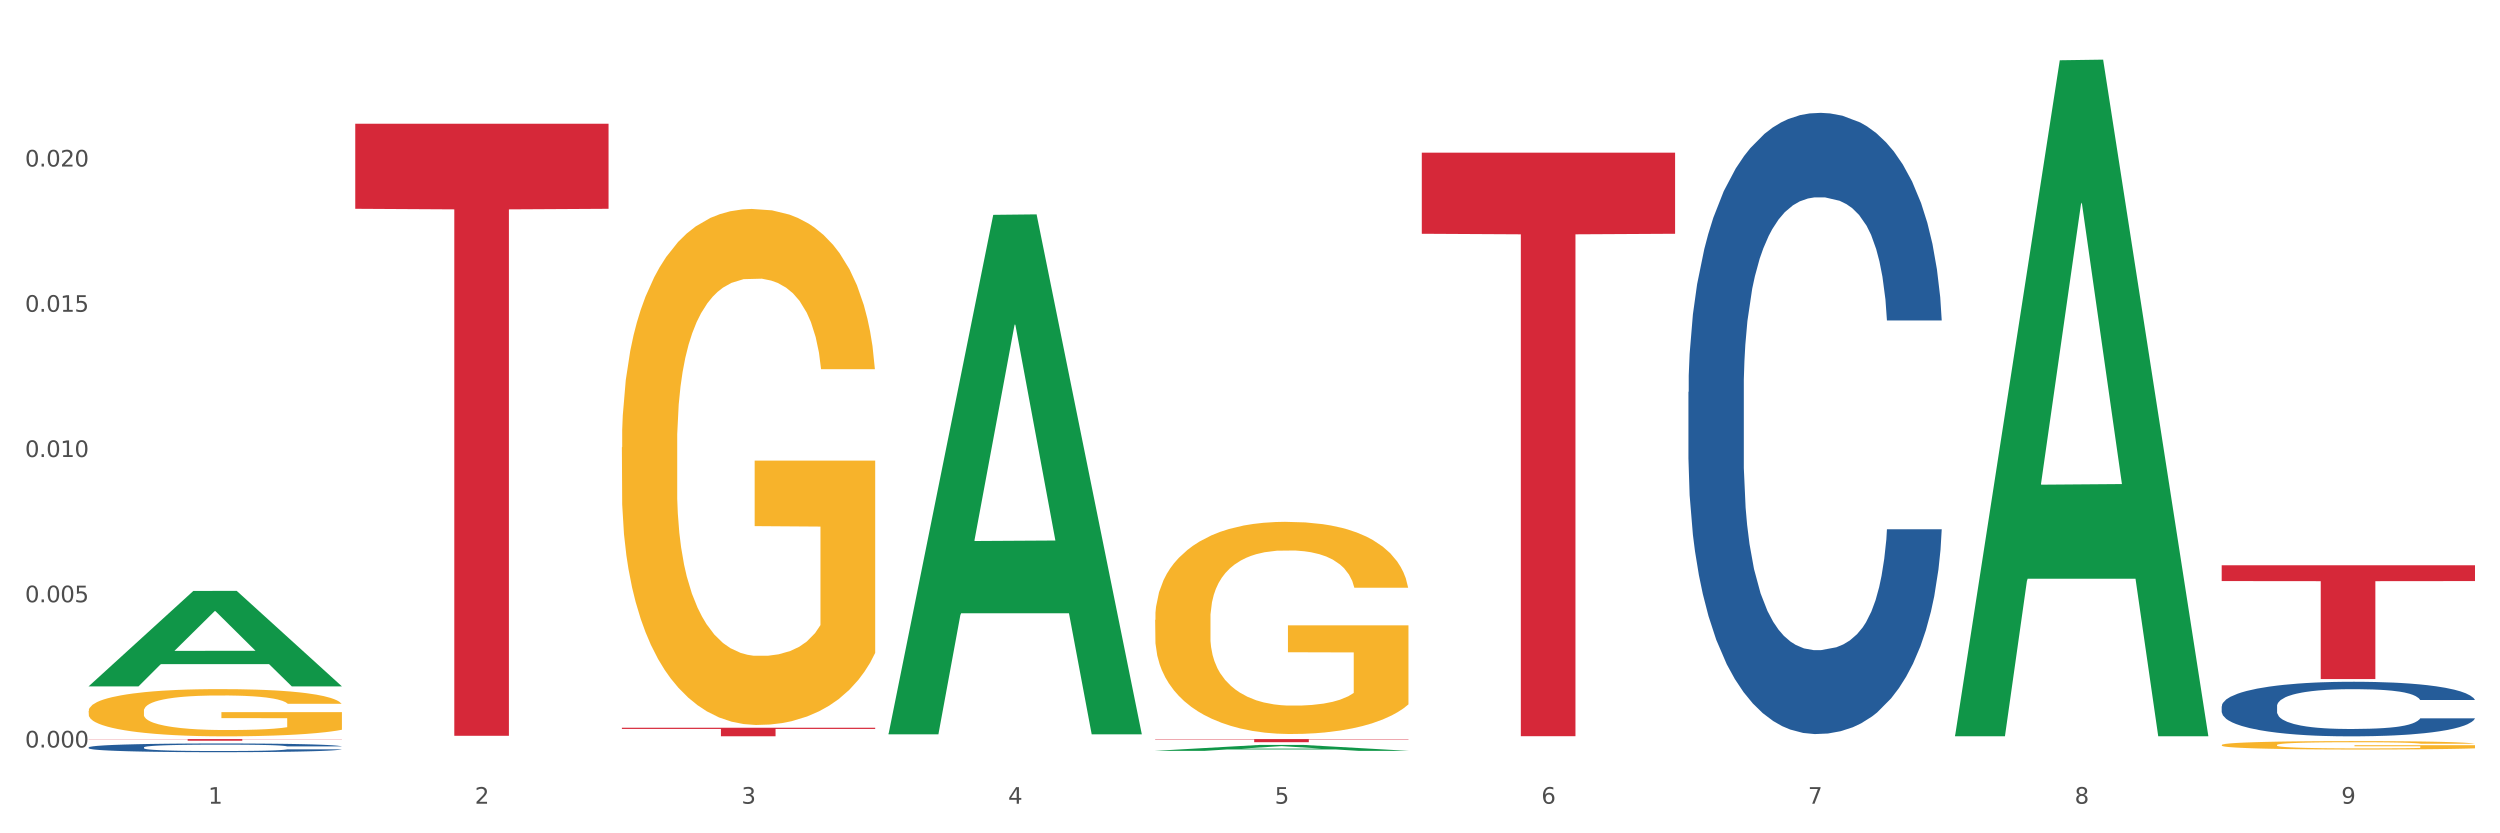 <?xml version="1.0" encoding="utf-8" standalone="no"?>
<!DOCTYPE svg PUBLIC "-//W3C//DTD SVG 1.1//EN"
  "http://www.w3.org/Graphics/SVG/1.1/DTD/svg11.dtd">
<svg xmlns:xlink="http://www.w3.org/1999/xlink" width="1080pt" height="360pt" viewBox="0 0 1080 360" xmlns="http://www.w3.org/2000/svg" version="1.1">
 <rect x="0" y="0" width="1080" height="360" fill="#333333" stroke="none"/>
 <defs>
  <style type="text/css">*{stroke-linejoin: round; stroke-linecap: butt}</style>
 </defs>
 <g id="figure_1">
  <g id="patch_1">
   <path d="M 0 360 
L 1080 360 
L 1080 0 
L 0 0 
z
" style="fill: #ffffff; stroke: #ffffff; stroke-linejoin: miter"/>
  </g>
  <g id="axes_1">
   <g id="matplotlib.axis_1">
    <g id="xtick_1">
     <g id="text_1">
      <!-- 1 -->
      <g style="fill: #4d4d4d" transform="translate(89.942 347.204) scale(0.096 -0.096)">
       <defs>
        <path id="DejaVuSans-31" d="M 794 531 
L 1825 531 
L 1825 4091 
L 703 3866 
L 703 4441 
L 1819 4666 
L 2450 4666 
L 2450 531 
L 3481 531 
L 3481 0 
L 794 0 
L 794 531 
z
" transform="scale(0.016)"/>
       </defs>
       <use xlink:href="#DejaVuSans-31"/>
      </g>
     </g>
    </g>
    <g id="xtick_2">
     <g id="text_2">
      <!-- 2 -->
      <g style="fill: #4d4d4d" transform="translate(205.129 347.204) scale(0.096 -0.096)">
       <defs>
        <path id="DejaVuSans-32" d="M 1228 531 
L 3431 531 
L 3431 0 
L 469 0 
L 469 531 
Q 828 903 1448 1529 
Q 2069 2156 2228 2338 
Q 2531 2678 2651 2914 
Q 2772 3150 2772 3378 
Q 2772 3750 2511 3984 
Q 2250 4219 1831 4219 
Q 1534 4219 1204 4116 
Q 875 4013 500 3803 
L 500 4441 
Q 881 4594 1212 4672 
Q 1544 4750 1819 4750 
Q 2544 4750 2975 4387 
Q 3406 4025 3406 3419 
Q 3406 3131 3298 2873 
Q 3191 2616 2906 2266 
Q 2828 2175 2409 1742 
Q 1991 1309 1228 531 
z
" transform="scale(0.016)"/>
       </defs>
       <use xlink:href="#DejaVuSans-32"/>
      </g>
     </g>
    </g>
    <g id="xtick_3">
     <g id="text_3">
      <!-- 3 -->
      <g style="fill: #4d4d4d" transform="translate(320.315 347.204) scale(0.096 -0.096)">
       <defs>
        <path id="DejaVuSans-33" d="M 2597 2516 
Q 3050 2419 3304 2112 
Q 3559 1806 3559 1356 
Q 3559 666 3084 287 
Q 2609 -91 1734 -91 
Q 1441 -91 1130 -33 
Q 819 25 488 141 
L 488 750 
Q 750 597 1062 519 
Q 1375 441 1716 441 
Q 2309 441 2620 675 
Q 2931 909 2931 1356 
Q 2931 1769 2642 2001 
Q 2353 2234 1838 2234 
L 1294 2234 
L 1294 2753 
L 1863 2753 
Q 2328 2753 2575 2939 
Q 2822 3125 2822 3475 
Q 2822 3834 2567 4026 
Q 2313 4219 1838 4219 
Q 1578 4219 1281 4162 
Q 984 4106 628 3988 
L 628 4550 
Q 988 4650 1302 4700 
Q 1616 4750 1894 4750 
Q 2613 4750 3031 4423 
Q 3450 4097 3450 3541 
Q 3450 3153 3228 2886 
Q 3006 2619 2597 2516 
z
" transform="scale(0.016)"/>
       </defs>
       <use xlink:href="#DejaVuSans-33"/>
      </g>
     </g>
    </g>
    <g id="xtick_4">
     <g id="text_4">
      <!-- 4 -->
      <g style="fill: #4d4d4d" transform="translate(435.501 347.204) scale(0.096 -0.096)">
       <defs>
        <path id="DejaVuSans-34" d="M 2419 4116 
L 825 1625 
L 2419 1625 
L 2419 4116 
z
M 2253 4666 
L 3047 4666 
L 3047 1625 
L 3713 1625 
L 3713 1100 
L 3047 1100 
L 3047 0 
L 2419 0 
L 2419 1100 
L 313 1100 
L 313 1709 
L 2253 4666 
z
" transform="scale(0.016)"/>
       </defs>
       <use xlink:href="#DejaVuSans-34"/>
      </g>
     </g>
    </g>
    <g id="xtick_5">
     <g id="text_5">
      <!-- 5 -->
      <g style="fill: #4d4d4d" transform="translate(550.688 347.204) scale(0.096 -0.096)">
       <defs>
        <path id="DejaVuSans-35" d="M 691 4666 
L 3169 4666 
L 3169 4134 
L 1269 4134 
L 1269 2991 
Q 1406 3038 1543 3061 
Q 1681 3084 1819 3084 
Q 2600 3084 3056 2656 
Q 3513 2228 3513 1497 
Q 3513 744 3044 326 
Q 2575 -91 1722 -91 
Q 1428 -91 1123 -41 
Q 819 9 494 109 
L 494 744 
Q 775 591 1075 516 
Q 1375 441 1709 441 
Q 2250 441 2565 725 
Q 2881 1009 2881 1497 
Q 2881 1984 2565 2268 
Q 2250 2553 1709 2553 
Q 1456 2553 1204 2497 
Q 953 2441 691 2322 
L 691 4666 
z
" transform="scale(0.016)"/>
       </defs>
       <use xlink:href="#DejaVuSans-35"/>
      </g>
     </g>
    </g>
    <g id="xtick_6">
     <g id="text_6">
      <!-- 6 -->
      <g style="fill: #4d4d4d" transform="translate(665.874 347.204) scale(0.096 -0.096)">
       <defs>
        <path id="DejaVuSans-36" d="M 2113 2584 
Q 1688 2584 1439 2293 
Q 1191 2003 1191 1497 
Q 1191 994 1439 701 
Q 1688 409 2113 409 
Q 2538 409 2786 701 
Q 3034 994 3034 1497 
Q 3034 2003 2786 2293 
Q 2538 2584 2113 2584 
z
M 3366 4563 
L 3366 3988 
Q 3128 4100 2886 4159 
Q 2644 4219 2406 4219 
Q 1781 4219 1451 3797 
Q 1122 3375 1075 2522 
Q 1259 2794 1537 2939 
Q 1816 3084 2150 3084 
Q 2853 3084 3261 2657 
Q 3669 2231 3669 1497 
Q 3669 778 3244 343 
Q 2819 -91 2113 -91 
Q 1303 -91 875 529 
Q 447 1150 447 2328 
Q 447 3434 972 4092 
Q 1497 4750 2381 4750 
Q 2619 4750 2861 4703 
Q 3103 4656 3366 4563 
z
" transform="scale(0.016)"/>
       </defs>
       <use xlink:href="#DejaVuSans-36"/>
      </g>
     </g>
    </g>
    <g id="xtick_7">
     <g id="text_7">
      <!-- 7 -->
      <g style="fill: #4d4d4d" transform="translate(781.06 347.204) scale(0.096 -0.096)">
       <defs>
        <path id="DejaVuSans-37" d="M 525 4666 
L 3525 4666 
L 3525 4397 
L 1831 0 
L 1172 0 
L 2766 4134 
L 525 4134 
L 525 4666 
z
" transform="scale(0.016)"/>
       </defs>
       <use xlink:href="#DejaVuSans-37"/>
      </g>
     </g>
    </g>
    <g id="xtick_8">
     <g id="text_8">
      <!-- 8 -->
      <g style="fill: #4d4d4d" transform="translate(896.246 347.204) scale(0.096 -0.096)">
       <defs>
        <path id="DejaVuSans-38" d="M 2034 2216 
Q 1584 2216 1326 1975 
Q 1069 1734 1069 1313 
Q 1069 891 1326 650 
Q 1584 409 2034 409 
Q 2484 409 2743 651 
Q 3003 894 3003 1313 
Q 3003 1734 2745 1975 
Q 2488 2216 2034 2216 
z
M 1403 2484 
Q 997 2584 770 2862 
Q 544 3141 544 3541 
Q 544 4100 942 4425 
Q 1341 4750 2034 4750 
Q 2731 4750 3128 4425 
Q 3525 4100 3525 3541 
Q 3525 3141 3298 2862 
Q 3072 2584 2669 2484 
Q 3125 2378 3379 2068 
Q 3634 1759 3634 1313 
Q 3634 634 3220 271 
Q 2806 -91 2034 -91 
Q 1263 -91 848 271 
Q 434 634 434 1313 
Q 434 1759 690 2068 
Q 947 2378 1403 2484 
z
M 1172 3481 
Q 1172 3119 1398 2916 
Q 1625 2713 2034 2713 
Q 2441 2713 2670 2916 
Q 2900 3119 2900 3481 
Q 2900 3844 2670 4047 
Q 2441 4250 2034 4250 
Q 1625 4250 1398 4047 
Q 1172 3844 1172 3481 
z
" transform="scale(0.016)"/>
       </defs>
       <use xlink:href="#DejaVuSans-38"/>
      </g>
     </g>
    </g>
    <g id="xtick_9">
     <g id="text_9">
      <!-- 9 -->
      <g style="fill: #4d4d4d" transform="translate(1011.433 347.204) scale(0.096 -0.096)">
       <defs>
        <path id="DejaVuSans-39" d="M 703 97 
L 703 672 
Q 941 559 1184 500 
Q 1428 441 1663 441 
Q 2288 441 2617 861 
Q 2947 1281 2994 2138 
Q 2813 1869 2534 1725 
Q 2256 1581 1919 1581 
Q 1219 1581 811 2004 
Q 403 2428 403 3163 
Q 403 3881 828 4315 
Q 1253 4750 1959 4750 
Q 2769 4750 3195 4129 
Q 3622 3509 3622 2328 
Q 3622 1225 3098 567 
Q 2575 -91 1691 -91 
Q 1453 -91 1209 -44 
Q 966 3 703 97 
z
M 1959 2075 
Q 2384 2075 2632 2365 
Q 2881 2656 2881 3163 
Q 2881 3666 2632 3958 
Q 2384 4250 1959 4250 
Q 1534 4250 1286 3958 
Q 1038 3666 1038 3163 
Q 1038 2656 1286 2365 
Q 1534 2075 1959 2075 
z
" transform="scale(0.016)"/>
       </defs>
       <use xlink:href="#DejaVuSans-39"/>
      </g>
     </g>
    </g>
    <g id="xtick_10"/>
    <g id="xtick_11"/>
    <g id="xtick_12"/>
    <g id="xtick_13"/>
    <g id="xtick_14"/>
    <g id="xtick_15"/>
    <g id="xtick_16"/>
    <g id="xtick_17"/>
   </g>
   <g id="matplotlib.axis_2">
    <g id="ytick_1">
     <g id="text_10">
      <!-- 0.000 -->
      <g style="fill: #4d4d4d" transform="translate(10.8 322.922) scale(0.096 -0.096)">
       <defs>
        <path id="DejaVuSans-30" d="M 2034 4250 
Q 1547 4250 1301 3770 
Q 1056 3291 1056 2328 
Q 1056 1369 1301 889 
Q 1547 409 2034 409 
Q 2525 409 2770 889 
Q 3016 1369 3016 2328 
Q 3016 3291 2770 3770 
Q 2525 4250 2034 4250 
z
M 2034 4750 
Q 2819 4750 3233 4129 
Q 3647 3509 3647 2328 
Q 3647 1150 3233 529 
Q 2819 -91 2034 -91 
Q 1250 -91 836 529 
Q 422 1150 422 2328 
Q 422 3509 836 4129 
Q 1250 4750 2034 4750 
z
" transform="scale(0.016)"/>
        <path id="DejaVuSans-2e" d="M 684 794 
L 1344 794 
L 1344 0 
L 684 0 
L 684 794 
z
" transform="scale(0.016)"/>
       </defs>
       <use xlink:href="#DejaVuSans-30"/>
       <use xlink:href="#DejaVuSans-2e" transform="translate(63.623 0)"/>
       <use xlink:href="#DejaVuSans-30" transform="translate(95.41 0)"/>
       <use xlink:href="#DejaVuSans-30" transform="translate(159.033 0)"/>
       <use xlink:href="#DejaVuSans-30" transform="translate(222.656 0)"/>
      </g>
     </g>
    </g>
    <g id="ytick_2">
     <g id="text_11">
      <!-- 0.005 -->
      <g style="fill: #4d4d4d" transform="translate(10.8 260.177) scale(0.096 -0.096)">
       <use xlink:href="#DejaVuSans-30"/>
       <use xlink:href="#DejaVuSans-2e" transform="translate(63.623 0)"/>
       <use xlink:href="#DejaVuSans-30" transform="translate(95.41 0)"/>
       <use xlink:href="#DejaVuSans-30" transform="translate(159.033 0)"/>
       <use xlink:href="#DejaVuSans-35" transform="translate(222.656 0)"/>
      </g>
     </g>
    </g>
    <g id="ytick_3">
     <g id="text_12">
      <!-- 0.010 -->
      <g style="fill: #4d4d4d" transform="translate(10.8 197.432) scale(0.096 -0.096)">
       <use xlink:href="#DejaVuSans-30"/>
       <use xlink:href="#DejaVuSans-2e" transform="translate(63.623 0)"/>
       <use xlink:href="#DejaVuSans-30" transform="translate(95.41 0)"/>
       <use xlink:href="#DejaVuSans-31" transform="translate(159.033 0)"/>
       <use xlink:href="#DejaVuSans-30" transform="translate(222.656 0)"/>
      </g>
     </g>
    </g>
    <g id="ytick_4">
     <g id="text_13">
      <!-- 0.015 -->
      <g style="fill: #4d4d4d" transform="translate(10.8 134.687) scale(0.096 -0.096)">
       <use xlink:href="#DejaVuSans-30"/>
       <use xlink:href="#DejaVuSans-2e" transform="translate(63.623 0)"/>
       <use xlink:href="#DejaVuSans-30" transform="translate(95.41 0)"/>
       <use xlink:href="#DejaVuSans-31" transform="translate(159.033 0)"/>
       <use xlink:href="#DejaVuSans-35" transform="translate(222.656 0)"/>
      </g>
     </g>
    </g>
    <g id="ytick_5">
     <g id="text_14">
      <!-- 0.020 -->
      <g style="fill: #4d4d4d" transform="translate(10.8 71.942) scale(0.096 -0.096)">
       <use xlink:href="#DejaVuSans-30"/>
       <use xlink:href="#DejaVuSans-2e" transform="translate(63.623 0)"/>
       <use xlink:href="#DejaVuSans-30" transform="translate(95.41 0)"/>
       <use xlink:href="#DejaVuSans-32" transform="translate(159.033 0)"/>
       <use xlink:href="#DejaVuSans-30" transform="translate(222.656 0)"/>
      </g>
     </g>
    </g>
    <g id="ytick_6"/>
    <g id="ytick_7"/>
    <g id="ytick_8"/>
    <g id="ytick_9"/>
    <g id="ytick_10"/>
   </g>
   <g id="PolyCollection_1">
    <path d="M 38.283 296.443 
L 38.396 296.405 
L 83.52 255.286 
L 102.247 255.247 
L 147.71 296.521 
L 126.05 296.521 
L 116.236 286.91 
L 69.645 286.91 
L 69.306 287.065 
L 59.83 296.521 
L 38.283 296.521 
L 38.283 296.443 
L 75.511 281.174 
L 110.369 281.135 
L 93.109 264.045 
L 92.884 263.967 
L 92.658 264.083 
L 75.398 281.135 
L 75.511 281.174 
L 38.283 296.443 
z
" clip-path="url(#p661bf1c3af)" style="fill: #109648"/>
    <path d="M 499.028 267.788 
L 499.157 267.704 
L 499.157 264.69 
L 499.416 262.095 
L 500.708 255.816 
L 502.645 250.626 
L 504.067 247.863 
L 505.488 245.603 
L 507.167 243.343 
L 509.234 240.999 
L 512.981 237.566 
L 515.306 235.808 
L 518.149 233.966 
L 523.316 231.287 
L 527.063 229.78 
L 530.939 228.525 
L 537.269 227.018 
L 541.404 226.348 
L 545.796 225.846 
L 551.093 225.511 
L 555.098 225.427 
L 563.883 225.678 
L 571.376 226.432 
L 574.994 227.018 
L 579.645 228.022 
L 582.099 228.692 
L 586.104 230.032 
L 590.239 231.79 
L 593.081 233.297 
L 597.344 236.143 
L 600.574 238.989 
L 603.546 242.505 
L 605.096 244.933 
L 606.259 247.194 
L 607.292 249.789 
L 608.326 253.891 
L 585.071 253.891 
L 584.167 250.961 
L 582.745 248.198 
L 580.678 245.519 
L 578.87 243.845 
L 575.769 241.752 
L 572.927 240.413 
L 569.955 239.408 
L 566.338 238.571 
L 563.496 238.152 
L 559.491 237.817 
L 551.61 237.901 
L 546.313 238.571 
L 542.695 239.408 
L 540.37 240.161 
L 538.303 240.999 
L 535.977 242.171 
L 533.264 243.929 
L 531.326 245.519 
L 529.389 247.528 
L 527.838 249.538 
L 526.417 251.882 
L 525.254 254.393 
L 524.35 256.989 
L 523.575 260.17 
L 522.929 265.444 
L 522.929 276.913 
L 523.187 279.508 
L 523.833 282.941 
L 524.608 285.536 
L 525.9 288.634 
L 527.063 290.726 
L 529.259 293.74 
L 531.714 296.252 
L 533.652 297.842 
L 535.59 299.182 
L 538.949 301.024 
L 542.695 302.531 
L 545.925 303.451 
L 550.318 304.289 
L 553.289 304.624 
L 555.873 304.791 
L 562.204 304.791 
L 566.725 304.54 
L 571.764 303.954 
L 575.64 303.2 
L 578.87 302.279 
L 582.487 300.773 
L 584.813 299.349 
L 584.813 281.852 
L 556.39 281.769 
L 556.39 270.132 
L 608.455 270.132 
L 608.455 304.289 
L 606.259 306.047 
L 603.804 307.637 
L 601.22 309.061 
L 597.344 310.819 
L 592.693 312.493 
L 588.559 313.665 
L 584.167 314.67 
L 578.999 315.59 
L 572.281 316.428 
L 568.147 316.762 
L 562.979 317.014 
L 556.907 317.097 
L 551.61 316.93 
L 546.442 316.511 
L 541.016 315.758 
L 535.719 314.67 
L 531.714 313.581 
L 527.709 312.242 
L 523.446 310.484 
L 520.087 308.809 
L 517.503 307.302 
L 514.66 305.377 
L 511.56 302.865 
L 509.234 300.605 
L 507.167 298.261 
L 504.971 295.247 
L 503.421 292.652 
L 501.87 289.387 
L 500.966 286.959 
L 499.932 283.192 
L 499.157 277.918 
L 499.028 267.788 
z
" clip-path="url(#p661bf1c3af)" style="fill: #f7b32b"/>
    <path d="M 959.773 321.837 
L 959.902 321.834 
L 959.902 321.714 
L 960.161 321.611 
L 961.453 321.361 
L 963.39 321.155 
L 964.812 321.046 
L 966.233 320.956 
L 967.912 320.866 
L 969.979 320.773 
L 973.726 320.637 
L 976.051 320.567 
L 978.894 320.494 
L 984.061 320.387 
L 987.808 320.327 
L 991.684 320.278 
L 998.014 320.218 
L 1002.149 320.191 
L 1006.541 320.171 
L 1011.838 320.158 
L 1015.843 320.155 
L 1024.628 320.164 
L 1032.121 320.194 
L 1035.739 320.218 
L 1040.39 320.258 
L 1042.845 320.284 
L 1046.85 320.337 
L 1050.984 320.407 
L 1053.826 320.467 
L 1058.089 320.58 
L 1061.319 320.693 
L 1064.291 320.833 
L 1065.841 320.929 
L 1067.004 321.019 
L 1068.037 321.122 
L 1069.071 321.285 
L 1045.816 321.285 
L 1044.912 321.169 
L 1043.49 321.059 
L 1041.423 320.952 
L 1039.615 320.886 
L 1036.514 320.803 
L 1033.672 320.75 
L 1030.7 320.71 
L 1027.083 320.676 
L 1024.241 320.66 
L 1020.236 320.647 
L 1012.355 320.65 
L 1007.058 320.676 
L 1003.44 320.71 
L 1001.115 320.74 
L 999.048 320.773 
L 996.722 320.819 
L 994.009 320.889 
L 992.071 320.952 
L 990.134 321.032 
L 988.583 321.112 
L 987.162 321.205 
L 985.999 321.305 
L 985.095 321.408 
L 984.32 321.534 
L 983.674 321.744 
L 983.674 322.199 
L 983.932 322.302 
L 984.578 322.439 
L 985.353 322.542 
L 986.645 322.665 
L 987.808 322.748 
L 990.004 322.868 
L 992.459 322.967 
L 994.397 323.03 
L 996.335 323.084 
L 999.694 323.157 
L 1003.44 323.217 
L 1006.67 323.253 
L 1011.063 323.286 
L 1014.034 323.3 
L 1016.618 323.306 
L 1022.949 323.306 
L 1027.47 323.296 
L 1032.509 323.273 
L 1036.385 323.243 
L 1039.615 323.207 
L 1043.232 323.147 
L 1045.558 323.09 
L 1045.558 322.395 
L 1017.135 322.392 
L 1017.135 321.93 
L 1069.2 321.93 
L 1069.2 323.286 
L 1067.004 323.356 
L 1064.549 323.419 
L 1061.965 323.476 
L 1058.089 323.546 
L 1053.438 323.612 
L 1049.304 323.659 
L 1044.912 323.699 
L 1039.744 323.735 
L 1033.026 323.769 
L 1028.892 323.782 
L 1023.724 323.792 
L 1017.652 323.795 
L 1012.355 323.788 
L 1007.187 323.772 
L 1001.761 323.742 
L 996.464 323.699 
L 992.459 323.655 
L 988.454 323.602 
L 984.191 323.532 
L 980.832 323.466 
L 978.248 323.406 
L 975.405 323.33 
L 972.305 323.23 
L 969.979 323.14 
L 967.912 323.047 
L 965.716 322.927 
L 964.166 322.824 
L 962.615 322.695 
L 961.711 322.598 
L 960.677 322.449 
L 959.902 322.239 
L 959.773 321.837 
z
" clip-path="url(#p661bf1c3af)" style="fill: #f7b32b"/>
    <path d="M 38.283 319.275 
L 147.71 319.275 
L 147.71 319.376 
L 104.665 319.377 
L 104.665 320 
L 81.068 320 
L 81.068 319.377 
L 38.283 319.376 
L 38.283 319.276 
L 38.283 319.275 
z
" clip-path="url(#p661bf1c3af)" style="fill: #d62839"/>
    <path d="M 153.469 53.458 
L 262.896 53.458 
L 262.896 90.2 
L 219.851 90.448 
L 219.851 317.854 
L 196.255 317.854 
L 196.255 90.448 
L 153.469 90.2 
L 153.469 53.706 
L 153.469 53.458 
z
" clip-path="url(#p661bf1c3af)" style="fill: #d62839"/>
    <path d="M 268.656 314.376 
L 378.082 314.376 
L 378.082 314.888 
L 335.038 314.891 
L 335.038 318.055 
L 311.441 318.055 
L 311.441 314.891 
L 268.656 314.888 
L 268.656 314.38 
L 268.656 314.376 
z
" clip-path="url(#p661bf1c3af)" style="fill: #d62839"/>
    <path d="M 499.028 319.275 
L 608.455 319.275 
L 608.455 319.463 
L 565.41 319.464 
L 565.41 320.626 
L 541.813 320.626 
L 541.813 319.464 
L 499.028 319.463 
L 499.028 319.277 
L 499.028 319.275 
z
" clip-path="url(#p661bf1c3af)" style="fill: #d62839"/>
    <path d="M 614.214 65.955 
L 723.641 65.955 
L 723.641 100.987 
L 680.597 101.224 
L 680.597 318.045 
L 657 318.045 
L 657 101.224 
L 614.214 100.987 
L 614.214 66.192 
L 614.214 65.955 
z
" clip-path="url(#p661bf1c3af)" style="fill: #d62839"/>
    <path d="M 959.773 244.19 
L 1069.2 244.19 
L 1069.2 251.021 
L 1026.155 251.067 
L 1026.155 293.347 
L 1002.558 293.347 
L 1002.558 251.067 
L 959.773 251.021 
L 959.773 244.236 
L 959.773 244.19 
z
" clip-path="url(#p661bf1c3af)" style="fill: #d62839"/>
    <path d="M 959.773 305.116 
L 959.902 305.095 
L 959.902 304.492 
L 960.29 303.673 
L 961.713 302.166 
L 963.524 301.025 
L 966.628 299.69 
L 968.31 299.13 
L 970.509 298.505 
L 975.036 297.493 
L 980.21 296.632 
L 983.831 296.158 
L 986.548 295.857 
L 992.627 295.318 
L 996.119 295.081 
L 999.741 294.888 
L 1002.845 294.758 
L 1008.019 294.608 
L 1012.158 294.543 
L 1016.944 294.521 
L 1020.954 294.543 
L 1026.257 294.629 
L 1034.018 294.888 
L 1036.993 295.038 
L 1041.003 295.297 
L 1045.142 295.641 
L 1048.505 295.986 
L 1052.385 296.481 
L 1056.395 297.127 
L 1060.275 297.945 
L 1062.991 298.699 
L 1065.19 299.496 
L 1067.13 300.465 
L 1068.553 301.52 
L 1069.2 302.403 
L 1045.53 302.403 
L 1044.883 301.606 
L 1043.589 300.745 
L 1042.296 300.163 
L 1040.873 299.69 
L 1038.674 299.151 
L 1036.734 298.807 
L 1033.5 298.398 
L 1030.525 298.139 
L 1028.068 297.988 
L 1025.093 297.859 
L 1018.755 297.73 
L 1014.228 297.73 
L 1011.382 297.773 
L 1007.89 297.881 
L 1004.915 298.031 
L 1001.423 298.29 
L 998.706 298.57 
L 995.99 298.936 
L 994.438 299.194 
L 992.11 299.668 
L 990.557 300.056 
L 988.488 300.723 
L 987.324 301.197 
L 985.254 302.424 
L 984.349 303.329 
L 983.961 303.953 
L 983.702 304.642 
L 983.702 308.002 
L 984.478 309.509 
L 985.125 310.155 
L 986.16 310.887 
L 988.1 311.835 
L 990.946 312.761 
L 993.92 313.428 
L 996.378 313.837 
L 998.706 314.139 
L 1001.035 314.376 
L 1003.88 314.591 
L 1006.208 314.72 
L 1009.701 314.85 
L 1013.84 314.914 
L 1017.073 314.914 
L 1023.67 314.806 
L 1026.645 314.699 
L 1029.491 314.548 
L 1032.595 314.311 
L 1035.053 314.053 
L 1036.475 313.859 
L 1038.804 313.45 
L 1040.614 313.019 
L 1042.167 312.524 
L 1043.201 312.093 
L 1044.366 311.447 
L 1045.271 310.715 
L 1045.53 310.327 
L 1069.2 310.327 
L 1068.683 311.103 
L 1067.777 311.856 
L 1065.966 312.868 
L 1064.544 313.45 
L 1062.345 314.16 
L 1060.016 314.763 
L 1056.783 315.431 
L 1053.808 315.926 
L 1050.703 316.357 
L 1047.34 316.745 
L 1041.261 317.283 
L 1039.062 317.434 
L 1034.406 317.692 
L 1030.784 317.843 
L 1025.481 317.994 
L 1020.048 318.08 
L 1014.357 318.101 
L 1009.313 318.058 
L 1003.751 317.929 
L 1000.258 317.8 
L 996.378 317.606 
L 991.851 317.304 
L 987.583 316.938 
L 983.573 316.508 
L 979.822 316.012 
L 976.329 315.452 
L 971.802 314.527 
L 968.439 313.622 
L 965.982 312.782 
L 964.3 312.072 
L 962.619 311.167 
L 961.713 310.543 
L 960.29 309.035 
L 959.773 307.636 
L 959.773 305.116 
z
" clip-path="url(#p661bf1c3af)" style="fill: #255c99"/>
    <path d="M 729.401 169.333 
L 729.53 169.088 
L 729.53 162.225 
L 729.918 152.912 
L 731.341 135.756 
L 733.152 122.766 
L 736.256 107.57 
L 737.937 101.198 
L 740.136 94.09 
L 744.663 82.571 
L 749.837 72.767 
L 753.459 67.375 
L 756.175 63.944 
L 762.254 57.817 
L 765.747 55.121 
L 769.369 52.915 
L 772.473 51.444 
L 777.647 49.729 
L 781.786 48.993 
L 786.572 48.748 
L 790.581 48.993 
L 795.885 49.974 
L 803.645 52.915 
L 806.62 54.631 
L 810.63 57.572 
L 814.769 61.493 
L 818.132 65.415 
L 822.012 71.052 
L 826.022 78.404 
L 829.903 87.718 
L 832.619 96.296 
L 834.818 105.364 
L 836.758 116.393 
L 838.181 128.403 
L 838.827 138.452 
L 815.157 138.452 
L 814.51 129.383 
L 813.217 119.58 
L 811.923 112.962 
L 810.501 107.57 
L 808.302 101.443 
L 806.362 97.521 
L 803.128 92.865 
L 800.153 89.924 
L 797.695 88.208 
L 794.72 86.737 
L 788.382 85.267 
L 783.855 85.267 
L 781.01 85.757 
L 777.517 86.982 
L 774.542 88.698 
L 771.05 91.639 
L 768.334 94.825 
L 765.617 98.992 
L 764.065 101.933 
L 761.737 107.325 
L 760.185 111.737 
L 758.115 119.334 
L 756.951 124.726 
L 754.882 138.697 
L 753.976 148.99 
L 753.588 156.098 
L 753.33 163.941 
L 753.33 202.175 
L 754.106 219.331 
L 754.752 226.684 
L 755.787 235.017 
L 757.727 245.801 
L 760.573 256.34 
L 763.548 263.938 
L 766.006 268.595 
L 768.334 272.026 
L 770.662 274.722 
L 773.508 277.173 
L 775.836 278.643 
L 779.328 280.114 
L 783.467 280.849 
L 786.701 280.849 
L 793.298 279.624 
L 796.273 278.398 
L 799.118 276.683 
L 802.222 273.987 
L 804.68 271.046 
L 806.103 268.84 
L 808.431 264.183 
L 810.242 259.281 
L 811.794 253.644 
L 812.829 248.742 
L 813.993 241.39 
L 814.898 233.056 
L 815.157 228.645 
L 838.827 228.645 
L 838.31 237.468 
L 837.405 246.046 
L 835.594 257.566 
L 834.171 264.183 
L 831.972 272.271 
L 829.644 279.134 
L 826.41 286.731 
L 823.435 292.368 
L 820.331 297.27 
L 816.968 301.682 
L 810.889 307.809 
L 808.69 309.525 
L 804.033 312.466 
L 800.412 314.181 
L 795.108 315.897 
L 789.676 316.877 
L 783.985 317.123 
L 778.94 316.632 
L 773.378 315.162 
L 769.886 313.691 
L 766.006 311.485 
L 761.478 308.054 
L 757.21 303.888 
L 753.2 298.986 
L 749.449 293.349 
L 745.957 286.976 
L 741.43 276.438 
L 738.067 266.144 
L 735.609 256.585 
L 733.928 248.497 
L 732.246 238.203 
L 731.341 231.096 
L 729.918 213.939 
L 729.401 198.009 
L 729.401 169.333 
z
" clip-path="url(#p661bf1c3af)" style="fill: #255c99"/>
    <path d="M 268.656 193.28 
L 268.785 193.077 
L 268.785 185.747 
L 269.043 179.435 
L 270.335 164.165 
L 272.273 151.542 
L 273.694 144.823 
L 275.115 139.325 
L 276.795 133.828 
L 278.862 128.127 
L 282.608 119.779 
L 284.934 115.504 
L 287.776 111.025 
L 292.944 104.509 
L 296.691 100.844 
L 300.566 97.79 
L 306.897 94.125 
L 311.031 92.497 
L 315.424 91.275 
L 320.721 90.461 
L 324.726 90.257 
L 333.511 90.868 
L 341.004 92.7 
L 344.621 94.125 
L 349.272 96.569 
L 351.727 98.198 
L 355.732 101.455 
L 359.866 105.731 
L 362.708 109.396 
L 366.972 116.318 
L 370.202 123.241 
L 373.173 131.792 
L 374.723 137.697 
L 375.886 143.194 
L 376.92 149.505 
L 377.953 159.482 
L 354.698 159.482 
L 353.794 152.356 
L 352.373 145.637 
L 350.306 139.122 
L 348.497 135.05 
L 345.396 129.96 
L 342.554 126.702 
L 339.583 124.259 
L 335.965 122.223 
L 333.123 121.205 
L 329.118 120.39 
L 321.237 120.594 
L 315.94 122.223 
L 312.323 124.259 
L 309.997 126.091 
L 307.93 128.127 
L 305.605 130.978 
L 302.892 135.253 
L 300.954 139.122 
L 299.016 144.008 
L 297.466 148.895 
L 296.045 154.596 
L 294.882 160.704 
L 293.977 167.015 
L 293.202 174.752 
L 292.556 187.579 
L 292.556 215.473 
L 292.815 221.785 
L 293.461 230.132 
L 294.236 236.444 
L 295.528 243.977 
L 296.691 249.067 
L 298.887 256.397 
L 301.341 262.505 
L 303.279 266.374 
L 305.217 269.631 
L 308.576 274.111 
L 312.323 277.775 
L 315.553 280.015 
L 319.945 282.051 
L 322.917 282.866 
L 325.501 283.273 
L 331.831 283.273 
L 336.353 282.662 
L 341.391 281.237 
L 345.267 279.404 
L 348.497 277.165 
L 352.115 273.5 
L 354.44 270.039 
L 354.44 227.485 
L 326.017 227.282 
L 326.017 198.981 
L 378.082 198.981 
L 378.082 282.051 
L 375.886 286.327 
L 373.431 290.195 
L 370.848 293.656 
L 366.972 297.932 
L 362.321 302.004 
L 358.187 304.855 
L 353.794 307.298 
L 348.626 309.538 
L 341.908 311.574 
L 337.774 312.388 
L 332.606 312.999 
L 326.534 313.202 
L 321.237 312.795 
L 316.07 311.777 
L 310.643 309.945 
L 305.346 307.298 
L 301.341 304.651 
L 297.336 301.393 
L 293.073 297.118 
L 289.714 293.046 
L 287.13 289.381 
L 284.288 284.698 
L 281.187 278.59 
L 278.862 273.093 
L 276.795 267.392 
L 274.598 260.062 
L 273.048 253.75 
L 271.498 245.81 
L 270.593 239.905 
L 269.56 230.743 
L 268.785 217.916 
L 268.656 193.28 
z
" clip-path="url(#p661bf1c3af)" style="fill: #f7b32b"/>
    <path d="M 38.283 322.87 
L 38.412 322.867 
L 38.412 322.77 
L 38.8 322.639 
L 40.223 322.398 
L 42.034 322.215 
L 45.138 322.001 
L 46.82 321.912 
L 49.019 321.812 
L 53.546 321.65 
L 58.72 321.512 
L 62.341 321.436 
L 65.058 321.388 
L 71.137 321.301 
L 74.629 321.263 
L 78.251 321.232 
L 81.355 321.212 
L 86.529 321.188 
L 90.668 321.177 
L 95.454 321.174 
L 99.464 321.177 
L 104.767 321.191 
L 112.528 321.232 
L 115.503 321.257 
L 119.512 321.298 
L 123.652 321.353 
L 127.015 321.408 
L 130.895 321.488 
L 134.905 321.591 
L 138.785 321.722 
L 141.501 321.843 
L 143.7 321.97 
L 145.64 322.125 
L 147.063 322.294 
L 147.71 322.436 
L 124.04 322.436 
L 123.393 322.308 
L 122.099 322.17 
L 120.806 322.077 
L 119.383 322.001 
L 117.184 321.915 
L 115.244 321.86 
L 112.01 321.794 
L 109.035 321.753 
L 106.578 321.729 
L 103.603 321.708 
L 97.265 321.688 
L 92.738 321.688 
L 89.892 321.694 
L 86.4 321.712 
L 83.425 321.736 
L 79.932 321.777 
L 77.216 321.822 
L 74.5 321.881 
L 72.948 321.922 
L 70.62 321.998 
L 69.067 322.06 
L 66.998 322.167 
L 65.834 322.243 
L 63.764 322.439 
L 62.859 322.584 
L 62.471 322.684 
L 62.212 322.794 
L 62.212 323.332 
L 62.988 323.574 
L 63.635 323.677 
L 64.67 323.794 
L 66.61 323.946 
L 69.455 324.094 
L 72.43 324.201 
L 74.888 324.267 
L 77.216 324.315 
L 79.544 324.353 
L 82.39 324.387 
L 84.718 324.408 
L 88.211 324.429 
L 92.35 324.439 
L 95.583 324.439 
L 102.18 324.422 
L 105.155 324.405 
L 108.001 324.381 
L 111.105 324.343 
L 113.563 324.301 
L 114.985 324.27 
L 117.314 324.205 
L 119.124 324.136 
L 120.677 324.056 
L 121.711 323.987 
L 122.875 323.884 
L 123.781 323.767 
L 124.04 323.705 
L 147.71 323.705 
L 147.193 323.829 
L 146.287 323.95 
L 144.476 324.112 
L 143.053 324.205 
L 140.855 324.318 
L 138.526 324.415 
L 135.293 324.522 
L 132.318 324.601 
L 129.213 324.67 
L 125.85 324.732 
L 119.771 324.818 
L 117.572 324.843 
L 112.916 324.884 
L 109.294 324.908 
L 103.991 324.932 
L 98.558 324.946 
L 92.867 324.95 
L 87.823 324.943 
L 82.261 324.922 
L 78.768 324.901 
L 74.888 324.87 
L 70.361 324.822 
L 66.092 324.763 
L 62.083 324.694 
L 58.332 324.615 
L 54.839 324.525 
L 50.312 324.377 
L 46.949 324.232 
L 44.492 324.098 
L 42.81 323.984 
L 41.129 323.839 
L 40.223 323.739 
L 38.8 323.498 
L 38.283 323.274 
L 38.283 322.87 
z
" clip-path="url(#p661bf1c3af)" style="fill: #255c99"/>
    <path d="M 38.283 307.125 
L 38.412 307.106 
L 38.412 306.435 
L 38.671 305.857 
L 39.963 304.46 
L 41.9 303.304 
L 43.322 302.689 
L 44.743 302.186 
L 46.422 301.683 
L 48.489 301.161 
L 52.236 300.397 
L 54.561 300.006 
L 57.404 299.596 
L 62.571 298.999 
L 66.318 298.664 
L 70.194 298.384 
L 76.524 298.049 
L 80.658 297.9 
L 85.051 297.788 
L 90.348 297.714 
L 94.353 297.695 
L 103.138 297.751 
L 110.631 297.919 
L 114.249 298.049 
L 118.9 298.273 
L 121.354 298.422 
L 125.359 298.72 
L 129.494 299.111 
L 132.336 299.447 
L 136.599 300.08 
L 139.829 300.714 
L 142.801 301.497 
L 144.351 302.037 
L 145.514 302.54 
L 146.547 303.118 
L 147.581 304.031 
L 124.326 304.031 
L 123.422 303.379 
L 122 302.764 
L 119.933 302.168 
L 118.125 301.795 
L 115.024 301.329 
L 112.182 301.031 
L 109.21 300.807 
L 105.593 300.621 
L 102.751 300.528 
L 98.746 300.453 
L 90.865 300.472 
L 85.568 300.621 
L 81.95 300.807 
L 79.625 300.975 
L 77.558 301.161 
L 75.232 301.422 
L 72.519 301.813 
L 70.581 302.168 
L 68.643 302.615 
L 67.093 303.062 
L 65.672 303.584 
L 64.509 304.143 
L 63.605 304.721 
L 62.83 305.429 
L 62.184 306.603 
L 62.184 309.156 
L 62.442 309.734 
L 63.088 310.498 
L 63.863 311.075 
L 65.155 311.765 
L 66.318 312.231 
L 68.514 312.902 
L 70.969 313.461 
L 72.907 313.815 
L 74.845 314.113 
L 78.204 314.523 
L 81.95 314.859 
L 85.18 315.064 
L 89.573 315.25 
L 92.544 315.324 
L 95.128 315.362 
L 101.459 315.362 
L 105.98 315.306 
L 111.019 315.175 
L 114.895 315.008 
L 118.125 314.803 
L 121.742 314.467 
L 124.068 314.15 
L 124.068 310.255 
L 95.645 310.237 
L 95.645 307.646 
L 147.71 307.646 
L 147.71 315.25 
L 145.514 315.641 
L 143.059 315.995 
L 140.475 316.312 
L 136.599 316.703 
L 131.948 317.076 
L 127.814 317.337 
L 123.422 317.561 
L 118.254 317.766 
L 111.536 317.952 
L 107.402 318.027 
L 102.234 318.083 
L 96.162 318.101 
L 90.865 318.064 
L 85.697 317.971 
L 80.271 317.803 
L 74.974 317.561 
L 70.969 317.318 
L 66.964 317.02 
L 62.701 316.629 
L 59.342 316.256 
L 56.758 315.921 
L 53.915 315.492 
L 50.815 314.933 
L 48.489 314.43 
L 46.422 313.908 
L 44.226 313.237 
L 42.676 312.66 
L 41.125 311.933 
L 40.221 311.392 
L 39.187 310.554 
L 38.412 309.38 
L 38.283 307.125 
z
" clip-path="url(#p661bf1c3af)" style="fill: #f7b32b"/>
    <path d="M 383.842 316.818 
L 383.955 316.607 
L 429.079 92.814 
L 447.806 92.603 
L 493.269 317.24 
L 471.609 317.24 
L 461.794 264.93 
L 415.203 264.93 
L 414.865 265.774 
L 405.389 317.24 
L 383.842 317.24 
L 383.842 316.818 
L 421.069 233.713 
L 455.928 233.502 
L 438.668 140.483 
L 438.442 140.062 
L 438.217 140.694 
L 420.957 233.502 
L 421.069 233.713 
L 383.842 316.818 
z
" clip-path="url(#p661bf1c3af)" style="fill: #109648"/>
    <path d="M 499.028 324.356 
L 499.141 324.353 
L 544.265 321.803 
L 562.992 321.8 
L 608.455 324.361 
L 586.795 324.361 
L 576.981 323.764 
L 530.39 323.764 
L 530.051 323.774 
L 520.575 324.361 
L 499.028 324.361 
L 499.028 324.356 
L 536.256 323.409 
L 571.114 323.406 
L 553.854 322.346 
L 553.629 322.341 
L 553.403 322.348 
L 536.143 323.406 
L 536.256 323.409 
L 499.028 324.356 
z
" clip-path="url(#p661bf1c3af)" style="fill: #109648"/>
    <path d="M 844.587 317.525 
L 844.7 317.251 
L 889.824 26.034 
L 908.551 25.759 
L 954.014 318.074 
L 932.354 318.074 
L 922.539 250.005 
L 875.948 250.005 
L 875.61 251.103 
L 866.134 318.074 
L 844.587 318.074 
L 844.587 317.525 
L 881.815 209.383 
L 916.673 209.108 
L 899.413 88.065 
L 899.187 87.516 
L 898.962 88.34 
L 881.702 209.108 
L 881.815 209.383 
L 844.587 317.525 
z
" clip-path="url(#p661bf1c3af)" style="fill: #109648"/>
   </g>
  </g>
 </g>
 <defs>
  <clipPath id="p661bf1c3af">
   <rect x="38.283" y="10.8" width="1030.917" height="329.109"/>
  </clipPath>
 </defs>
</svg>

